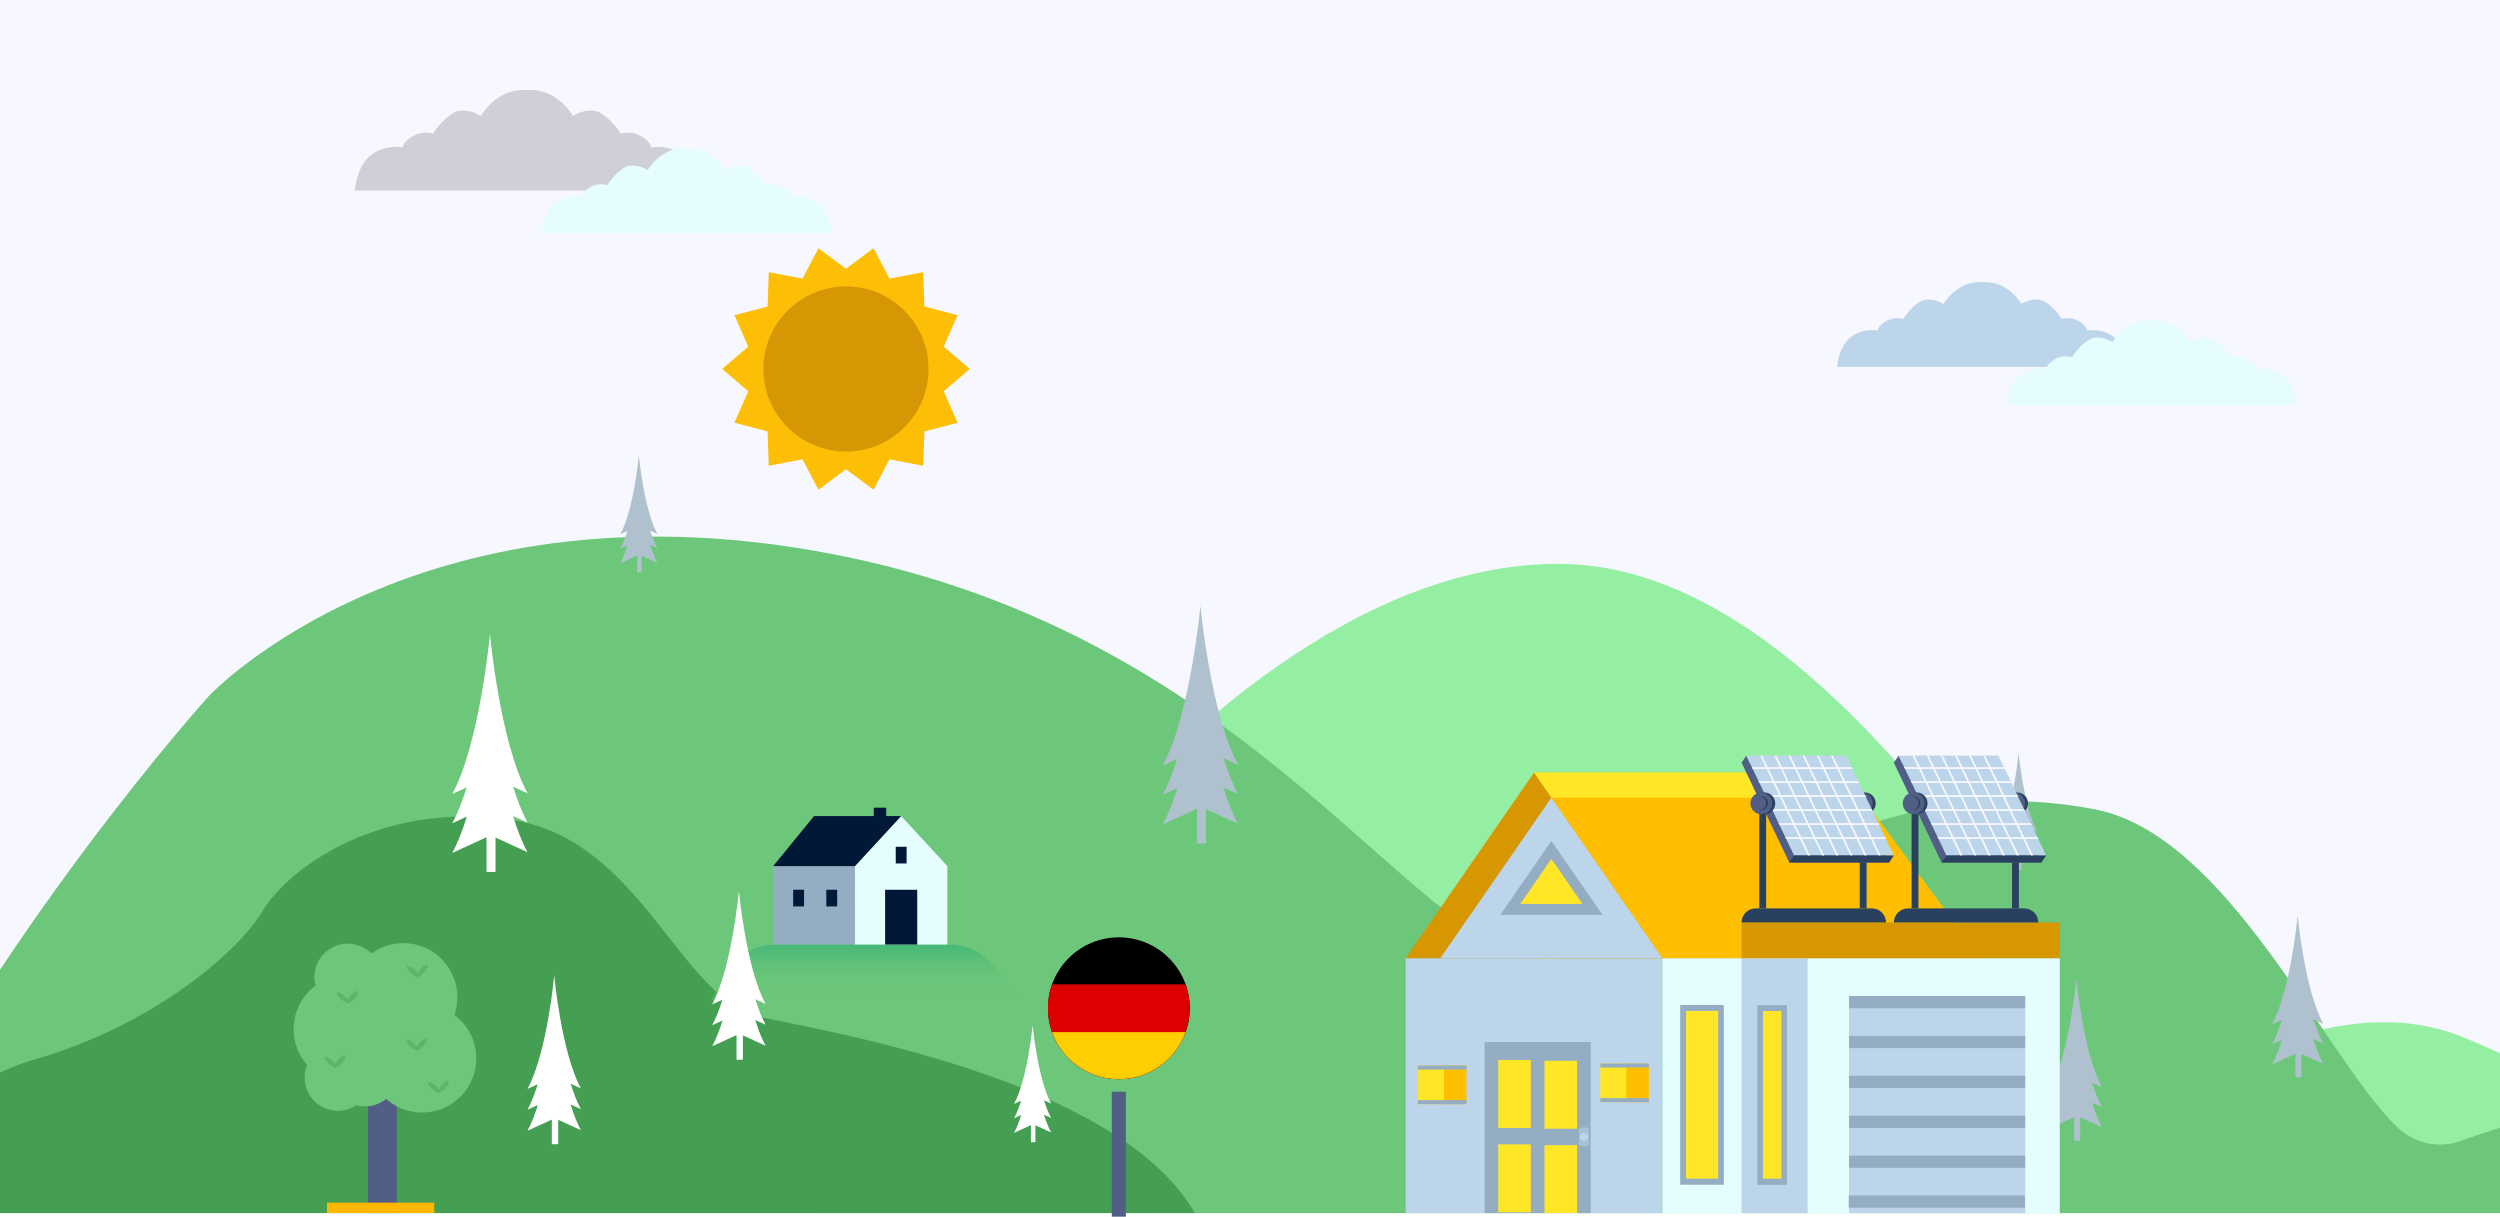 <?xml version="1.0" encoding="UTF-8"?> <svg xmlns="http://www.w3.org/2000/svg" xmlns:xlink="http://www.w3.org/1999/xlink" version="1.1" id="Layer_1" x="0px" y="0px" viewBox="0 0 750 365" style="enable-background:new 0 0 750 365;" xml:space="preserve"> <style type="text/css"> .st0{clip-path:url(#SVGID_2_);fill:#F7F7FF;} .st1{clip-path:url(#SVGID_2_);fill:#BDD5EA;} .st2{clip-path:url(#SVGID_2_);fill:#E5FDFF;} .st3{clip-path:url(#SVGID_2_);} .st4{fill:#FDBF05;} .st5{fill:#D59704;} .st6{clip-path:url(#SVGID_2_);fill:#95EFA2;} .st7{clip-path:url(#SVGID_2_);fill:#6DC77A;} .st8{clip-path:url(#SVGID_2_);fill:#459F52;} .st9{clip-path:url(#SVGID_2_);fill:#98B7CD;} .st10{clip-path:url(#SVGID_2_);fill:#FFFFFF;} .st11{clip-path:url(#SVGID_2_);fill:#AFC1CE;} .st12{clip-path:url(#SVGID_2_);fill:#CFCFD7;} .st13{fill:#515F86;} .st14{fill:#6DC77A;} .st15{opacity:0.44;} .st16{fill:#459F52;} .st17{fill:#FFB700;} .st18{clip-path:url(#SVGID_2_);fill:#515F86;} .st19{clip-path:url(#SVGID_4_);} .st20{fill:#DD0000;} .st21{fill:#FFCE00;} .st22{opacity:0.45;clip-path:url(#SVGID_2_);fill:url(#XMLID_2_);} .st23{fill:#95ADC2;} .st24{fill:#E5FDFF;} .st25{fill:#011936;} .st26{fill:#BDD5EA;} .st27{fill:#FFBF00;} .st28{fill:#FFE728;} .st29{fill:#D79700;} .st30{fill:#29415E;} .st31{fill:#A5D6F8;} .st32{fill:#F7F7FF;} .st33{fill:#A9C1D6;} </style> <g> <defs> <rect id="SVGID_1_" width="750" height="363.92"></rect> </defs> <clipPath id="SVGID_2_"> <use xlink:href="#SVGID_1_" style="overflow:visible;"></use> </clipPath> <rect id="XMLID_43_" x="-5.11" y="-4.4" class="st0" width="778.22" height="386.37"></rect> <path id="XMLID_42_" class="st1" d="M638.31,110.1c-0.12-1.45-0.73-5.99-3.73-8.66c-3.6-3.21-8.37-2.27-8.37-2.27 s-0.16-1.56-2.82-2.97c-2.66-1.41-4.93-0.47-4.93-0.47s-1.56-2.97-4.77-5.09c-3.21-2.11-7.28,0.55-7.28,0.55 c-4.48-6.94-10.48-6.66-11.68-6.52c-1.2-0.13-7.19-0.41-11.68,6.52c0,0-4.07-2.66-7.28-0.55c-3.21,2.11-4.77,5.09-4.77,5.09 s-2.27-0.94-4.93,0.47c-2.66,1.41-2.82,2.97-2.82,2.97s-4.77-0.94-8.37,2.27c-3,2.67-3.61,7.22-3.73,8.66H638.31z"></path> <path id="XMLID_41_" class="st2" d="M688.97,121.54c-0.12-1.45-0.73-5.99-3.73-8.66c-3.6-3.21-8.37-2.27-8.37-2.27 s-0.16-1.56-2.82-2.97c-2.66-1.41-4.93-0.47-4.93-0.47s-1.57-2.97-4.77-5.09c-3.21-2.11-7.28,0.55-7.28,0.55 c-4.48-6.94-10.47-6.66-11.68-6.52c-1.2-0.13-7.19-0.41-11.68,6.52c0,0-4.07-2.66-7.28-0.55c-3.21,2.11-4.77,5.09-4.77,5.09 s-2.27-0.94-4.93,0.47c-2.66,1.41-2.82,2.97-2.82,2.97s-4.77-0.94-8.37,2.27c-3,2.67-3.61,7.22-3.73,8.66H688.97z"></path> <g id="XMLID_37_" class="st3"> <g id="XMLID_39_"> <polygon id="XMLID_40_" class="st4" points="216.65,110.69 224.47,117.39 220.32,126.81 230.28,129.44 230.63,139.73 240.75,137.79 245.53,146.92 253.79,140.76 262.06,146.92 266.84,137.79 276.96,139.73 277.31,129.44 287.27,126.81 283.12,117.39 290.94,110.69 283.12,103.99 287.27,94.57 277.31,91.94 276.96,81.65 266.84,83.59 262.06,74.47 253.79,80.62 245.53,74.47 240.75,83.59 230.63,81.65 230.28,91.94 220.32,94.57 224.47,103.99 "></polygon> </g> <path id="XMLID_38_" class="st5" d="M253.79,85.93c-13.68,0-24.77,11.09-24.77,24.77c0,13.68,11.09,24.77,24.77,24.77 c13.68,0,24.77-11.09,24.77-24.77C278.56,97.01,267.47,85.93,253.79,85.93"></path> </g> <path class="st6" d="M845.05,366.53c0,0-66.89-39.19-105.6-55.17c-38.71-15.99-75.73,14.3-95.08,10.1 c-19.35-4.21-88.35-152.18-176.7-152.3c-117.38-0.16-223.4,196.87-223.4,196.87L845.05,366.53z"></path> <path class="st7" d="M62.7,208.75c0,0,63.95-68.15,191.4-41.65c127.45,26.5,172.46,123.7,212.46,120.54 c40-3.16,84.76-59.59,161.81-44.86c39.89,7.62,68.86,73.96,90.57,95.16c2.71,2.65,6.02,4.37,9.54,5.08 c3.19,0.64,6.46,0.41,9.55-0.68c24.73-8.74,72.7-25.38,107.03,24.19H62.7l-106.25-0.38C-1.33,279.48,62.7,208.75,62.7,208.75z"></path> <path class="st8" d="M-43.56,366.15c0,0,18.36-38.09,53.7-48.23c35.34-10.14,61.03-31.91,68.69-44.69 c7.67-12.78,35.17-32.98,74.43-27.3s50.62,54.18,75.23,59.28s110.8,20.23,131.13,60.91L-43.56,366.15z"></path> <rect x="482.78" y="325.09" transform="matrix(-1 -4.500945e-11 4.500945e-11 -1 973.771 662.795)" class="st9" width="8.2" height="12.62"></rect> <path class="st10" d="M140.01,236.21l-4.33,1.98c8.25-15.18,11.29-47.82,11.29-47.82v-0.21c0,0,3.03,32.63,11.29,47.82l-4.33-1.98 c1.25,4.02,2.68,7.74,4.33,10.77l-4.37-2c1.26,4.07,2.7,7.84,4.37,10.9l-9.6-4.4v10.31h-2.7v-10.41l-10.28,4.71 c1.66-3.06,3.11-6.83,4.37-10.9l-4.37,2C137.32,243.95,138.76,240.22,140.01,236.21z"></path> <path class="st11" d="M353.16,227.67l-4.33,1.98c8.25-15.18,11.29-47.82,11.29-47.82v-0.21c0,0,3.03,32.63,11.29,47.82l-4.33-1.98 c1.25,4.02,2.68,7.74,4.33,10.77l-4.37-2c1.26,4.07,2.7,7.84,4.37,10.9l-9.6-4.4v10.31h-2.7v-10.41l-10.28,4.71 c1.66-3.06,3.11-6.83,4.37-10.9l-4.37,2C350.48,235.41,351.91,231.68,353.16,227.67z"></path> <path class="st10" d="M161.32,325.26l-3.07,1.41c5.86-10.77,8.01-33.93,8.01-33.93v-0.15c0,0,2.15,23.16,8.01,33.93l-3.07-1.41 c0.89,2.85,1.9,5.49,3.07,7.64l-3.1-1.42c0.89,2.88,1.92,5.56,3.1,7.73l-6.81-3.12v7.32h-1.91v-7.39l-7.29,3.34 c1.18-2.17,2.21-4.85,3.1-7.73l-3.1,1.42C159.42,330.75,160.44,328.11,161.32,325.26z"></path> <path class="st10" d="M306.35,330.18l-2.13,0.98c4.06-7.47,5.56-23.54,5.56-23.54v-0.1c0,0,1.49,16.06,5.56,23.54l-2.13-0.98 c0.61,1.98,1.32,3.81,2.13,5.3l-2.15-0.99c0.62,2,1.33,3.86,2.15,5.36l-4.73-2.17v5.07h-1.33v-5.12l-5.06,2.32 c0.82-1.51,1.53-3.36,2.15-5.36l-2.15,0.99C305.03,333.99,305.74,332.15,306.35,330.18z"></path> <path class="st11" d="M602.15,248.53l-2.13,0.98c4.06-7.47,5.56-23.54,5.56-23.54v-0.1c0,0,1.49,16.06,5.56,23.54l-2.13-0.98 c0.61,1.98,1.32,3.81,2.13,5.3l-2.15-0.99c0.62,2,1.33,3.86,2.15,5.36l-4.73-2.17v5.07h-1.33v-5.12l-5.06,2.32 c0.82-1.51,1.53-3.36,2.15-5.36l-2.15,0.99C600.83,252.34,601.53,250.5,602.15,248.53z"></path> <path class="st11" d="M188.22,159.3l-2.13,0.98c4.06-7.47,5.56-23.54,5.56-23.54v-0.1c0,0,1.49,16.06,5.56,23.54l-2.13-0.98 c0.61,1.98,1.32,3.81,2.13,5.3l-2.15-0.99c0.62,2,1.33,3.86,2.15,5.36l-4.73-2.17v5.07h-1.33v-5.12l-5.06,2.32 c0.82-1.51,1.53-3.36,2.15-5.36l-2.15,0.99C186.9,163.11,187.6,161.28,188.22,159.3z"></path> <path class="st11" d="M684.55,305.93l-2.94,1.35c5.62-10.33,7.68-32.54,7.68-32.54v-0.14c0,0,2.06,22.21,7.68,32.54l-2.94-1.35 c0.85,2.73,1.83,5.27,2.94,7.33l-2.97-1.36c0.86,2.77,1.84,5.33,2.97,7.41l-6.53-2.99v7.02h-1.83v-7.08l-6.99,3.21 c1.13-2.08,2.12-4.65,2.97-7.41l-2.97,1.36C682.72,311.2,683.7,308.67,684.55,305.93z"></path> <path class="st11" d="M618.16,324.96l-2.94,1.35c5.62-10.33,7.68-32.54,7.68-32.54v-0.14c0,0,2.06,22.21,7.68,32.54l-2.94-1.35 c0.85,2.73,1.83,5.27,2.94,7.33l-2.97-1.36c0.86,2.77,1.84,5.33,2.97,7.41l-6.53-2.99v7.02h-1.83v-7.08l-6.99,3.21 c1.13-2.08,2.12-4.65,2.97-7.41l-2.97,1.36C616.34,330.23,617.31,327.69,618.16,324.96z"></path> <path class="st0" d="M637.27,169.31c0.14-1.72,0.87-7.1,4.42-10.27c4.26-3.8,9.92-2.69,9.92-2.69s0.19-1.85,3.34-3.52 c3.15-1.67,5.84-0.56,5.84-0.56s1.85-3.52,5.66-6.03s8.62,0.65,8.62,0.65c5.31-8.22,12.41-7.89,13.84-7.73 c1.42-0.16,8.52-0.49,13.84,7.73c0,0,4.82-3.15,8.62-0.65c3.8,2.5,5.65,6.03,5.65,6.03s2.69-1.11,5.84,0.56 c3.15,1.67,3.34,3.52,3.34,3.52s5.66-1.11,9.92,2.69c3.55,3.16,4.27,8.55,4.42,10.27H637.27z"></path> <path class="st12" d="M106.44,57.18c0.14-1.72,0.87-7.1,4.42-10.27c4.26-3.8,9.92-2.69,9.92-2.69s0.19-1.85,3.34-3.52 c3.15-1.67,5.84-0.56,5.84-0.56s1.85-3.52,5.65-6.03c3.8-2.5,8.62,0.65,8.62,0.65c5.31-8.22,12.41-7.89,13.84-7.73 c1.42-0.16,8.52-0.49,13.84,7.73c0,0,4.82-3.15,8.62-0.65c3.8,2.5,5.66,6.03,5.66,6.03s2.69-1.11,5.84,0.56 c3.15,1.67,3.34,3.52,3.34,3.52s5.65-1.11,9.92,2.69c3.55,3.16,4.27,8.55,4.42,10.27H106.44z"></path> <g class="st3"> <g> <rect x="110.38" y="324.99" transform="matrix(-1 -4.488733e-11 4.488733e-11 -1 229.439 691.098)" class="st13" width="8.67" height="41.11"></rect> <circle class="st14" cx="120.96" cy="299.18" r="16.25"></circle> <circle class="st14" cx="104.32" cy="308.75" r="16.25"></circle> <circle class="st14" cx="126.63" cy="317.52" r="16.25"></circle> <circle class="st14" cx="101.38" cy="323.27" r="9.98"></circle> <circle class="st14" cx="109.55" cy="321.94" r="9.98"></circle> <circle class="st14" cx="104.32" cy="293.08" r="9.98"></circle> <g class="st15"> <ellipse transform="matrix(0.653 -0.757 0.757 0.653 -176.53 197.015)" class="st16" cx="126.79" cy="291.2" rx="2.34" ry="0.74"></ellipse> <ellipse transform="matrix(0.653 -0.757 0.757 0.653 -177.7 194.958)" class="st16" cx="123.96" cy="291.45" rx="0.74" ry="2.34"></ellipse> </g> <g class="st15"> <ellipse transform="matrix(0.653 -0.757 0.757 0.653 -189.821 183.904)" class="st16" cx="105.84" cy="299.16" rx="2.34" ry="0.74"></ellipse> <ellipse transform="matrix(0.653 -0.757 0.757 0.653 -190.992 181.847)" class="st16" cx="103.01" cy="299.41" rx="0.74" ry="2.34"></ellipse> </g> <g class="st15"> <ellipse transform="matrix(0.653 -0.757 0.757 0.653 -193.318 204.504)" class="st16" cx="126.57" cy="313.27" rx="2.34" ry="0.74"></ellipse> <ellipse transform="matrix(0.653 -0.757 0.757 0.653 -194.489 202.447)" class="st16" cx="123.74" cy="313.52" rx="0.74" ry="2.34"></ellipse> </g> <g class="st15"> <ellipse transform="matrix(0.653 -0.757 0.757 0.653 -205.747 187.812)" class="st16" cx="102.14" cy="318.5" rx="2.34" ry="0.74"></ellipse> <ellipse transform="matrix(0.653 -0.757 0.757 0.653 -206.917 185.755)" class="st16" cx="99.31" cy="318.74" rx="0.74" ry="2.34"></ellipse> </g> <g class="st15"> <ellipse transform="matrix(0.653 -0.757 0.757 0.653 -200.7 213.869)" class="st16" cx="133.11" cy="326.01" rx="2.34" ry="0.74"></ellipse> <ellipse transform="matrix(0.653 -0.757 0.757 0.653 -201.87 211.812)" class="st16" cx="130.28" cy="326.26" rx="0.74" ry="2.34"></ellipse> </g> </g> <rect x="98.1" y="360.8" transform="matrix(-1 -4.488955e-11 4.488955e-11 -1 228.376 727.155)" class="st17" width="32.17" height="5.56"></rect> </g> <rect x="333.53" y="321.99" transform="matrix(-1 -4.474655e-11 4.474655e-11 -1 671.291 691.44)" class="st18" width="4.23" height="47.46"></rect> <path id="XMLID_36_" class="st2" d="M249.54,69.93c-0.12-1.45-0.73-5.99-3.73-8.66c-3.6-3.21-8.37-2.27-8.37-2.27 s-0.16-1.56-2.82-2.97c-2.66-1.41-4.93-0.47-4.93-0.47s-1.57-2.97-4.77-5.09c-3.21-2.11-7.28,0.55-7.28,0.55 c-4.48-6.94-10.47-6.66-11.68-6.52c-1.2-0.13-7.19-0.41-11.68,6.52c0,0-4.07-2.66-7.28-0.55c-3.21,2.11-4.77,5.09-4.77,5.09 s-2.27-0.94-4.93,0.47c-2.66,1.41-2.82,2.97-2.82,2.97s-4.77-0.94-8.37,2.27c-3,2.67-3.61,7.22-3.73,8.66H249.54z"></path> <g class="st3"> <defs> <circle id="SVGID_3_" cx="335.65" cy="302.47" r="21.27"></circle> </defs> <clipPath id="SVGID_4_"> <use xlink:href="#SVGID_3_" style="overflow:visible;"></use> </clipPath> <g class="st19"> <rect id="black_stripe_1_" x="297.71" y="280.98" width="71.61" height="42.97"></rect> <rect id="red_stripe_1_" x="297.71" y="295.31" class="st20" width="71.61" height="28.64"></rect> <rect id="gold_stripe_1_" x="297.71" y="309.63" class="st21" width="71.61" height="14.32"></rect> </g> </g> <linearGradient id="XMLID_2_" gradientUnits="userSpaceOnUse" x1="259.977" y1="300.057" x2="259.977" y2="283"> <stop offset="0" style="stop-color:#6DC77A"></stop> <stop offset="0.251" style="stop-color:#6AC67A"></stop> <stop offset="0.449" style="stop-color:#60C279"></stop> <stop offset="0.63" style="stop-color:#4FBC78"></stop> <stop offset="0.8" style="stop-color:#38B376"></stop> <stop offset="0.961" style="stop-color:#1AA774"></stop> <stop offset="1" style="stop-color:#11A473"></stop> </linearGradient> <path id="XMLID_35_" class="st22" d="M284.81,283.36h-52.19c-6.09,0-11.72,3.26-14.74,8.55l-4.66,8.15h93.54l-8.93-10.64 C294.58,285.57,289.82,283.36,284.81,283.36z"></path> <g id="XMLID_26_" class="st3"> <rect id="XMLID_34_" x="231.95" y="259.83" class="st23" width="24.54" height="23.54"></rect> <polygon id="XMLID_33_" class="st24" points="256.49,283.36 284.2,283.36 284.2,259.83 270.35,244.81 256.49,259.83 "></polygon> <rect id="XMLID_32_" x="262.13" y="242.3" class="st25" width="3.73" height="5.01"></rect> <polygon id="XMLID_31_" class="st25" points="270.35,244.81 244.22,244.81 231.95,259.83 256.49,259.83 "></polygon> <rect id="XMLID_30_" x="247.89" y="266.92" class="st25" width="3.26" height="5.01"></rect> <rect id="XMLID_29_" x="237.95" y="266.92" class="st25" width="3.26" height="5.01"></rect> <rect id="XMLID_28_" x="268.72" y="254.03" class="st25" width="3.26" height="5.01"></rect> <rect id="XMLID_27_" x="265.53" y="266.93" class="st25" width="9.64" height="16.44"></rect> </g> <path class="st10" d="M216.72,299.92l-3.07,1.41c5.86-10.77,8.01-33.93,8.01-33.93v-0.15c0,0,2.15,23.16,8.01,33.93l-3.07-1.41 c0.89,2.85,1.9,5.49,3.07,7.64l-3.1-1.42c0.89,2.88,1.92,5.56,3.1,7.73l-6.81-3.12v7.32h-1.91v-7.39l-7.29,3.34 c1.18-2.17,2.21-4.85,3.1-7.73l-3.1,1.42C214.82,305.42,215.84,302.77,216.72,299.92z"></path> <g id="House_1_" class="st3"> <g> <rect x="421.71" y="287.45" class="st26" width="77.02" height="82.08"></rect> <rect x="498.73" y="287.45" class="st24" width="95.46" height="82.08"></rect> <rect x="522.47" y="287.45" class="st24" width="95.46" height="82.08"></rect> <rect x="522.47" y="287.45" class="st26" width="19.84" height="82.08"></rect> <polygon class="st27" points="594.19,287.45 460.22,287.45 460.22,231.79 553.24,231.79 "></polygon> <polygon class="st28" points="558.77,239.31 553.24,231.79 460.22,231.79 460.22,239.31 "></polygon> <polygon class="st29" points="460.22,231.79 421.71,287.45 498.73,287.45 "></polygon> <polygon class="st26" points="432.1,287.45 498.73,287.45 465.42,239.31 "></polygon> <polygon class="st23" points="450.07,274.47 480.77,274.47 465.42,252.29 "></polygon> <polygon class="st28" points="456.09,271.18 474.75,271.18 465.42,257.7 "></polygon> <rect x="522.47" y="276.74" class="st29" width="95.46" height="10.71"></rect> <g> <g> <rect x="557.92" y="241.42" transform="matrix(-1 -4.413948e-11 4.413948e-11 -1 1117.898 513.955)" class="st30" width="2.06" height="31.11"></rect> <g> <path class="st30" d="M556.14,241.01c0-1.48,0.98-2.73,2.33-3.14v-0.14h1.03v0c1.78,0.04,3.21,1.49,3.21,3.28 c0,1.79-1.43,3.24-3.21,3.28v0h-1.03v-0.14C557.12,243.74,556.14,242.49,556.14,241.01z"></path> <circle class="st13" cx="558.54" cy="241.01" r="3.28"></circle> </g> <g> <path class="st30" d="M556.41,240.92c0-0.93,0.62-1.72,1.46-1.97v-0.09h0.65v0c1.12,0.03,2.01,0.94,2.01,2.06 c0,1.12-0.9,2.03-2.01,2.06v0h-0.65v-0.09C557.03,242.64,556.41,241.85,556.41,240.92z"></path> <circle class="st31" cx="557.92" cy="240.92" r="2.06"></circle> </g> </g> <polygon class="st13" points="523.9,226.69 524.91,228.81 552.41,228.81 566.73,258.76 536.78,258.76 522.47,228.81 "></polygon> <polygon class="st26" points="538.22,256.64 568.16,256.64 553.85,226.69 523.9,226.69 "></polygon> <polygon class="st30" points="568.16,256.64 566.73,258.76 536.78,258.76 538.22,256.64 "></polygon> <path class="st32" d="M529.99,230.69l1.75,3.66h-4.18l0.26,0.54H532l1.75,3.66h-4.18l0.26,0.54H534l1.75,3.66h-4.18l0.26,0.54 h4.18l1.75,3.66h-4.18l0.26,0.54h4.18l1.75,3.66h-4.18l0.26,0.54h4.18l2.37,4.95h0.6l-2.37-4.95h3.64l2.37,4.95h0.6l-2.37-4.95 h3.64l2.37,4.95h0.6l-2.37-4.95h3.64l2.37,4.95h0.6l-2.37-4.95h3.64l2.37,4.95h0.6l-2.37-4.95h3.64l2.37,4.95h0.6l-2.37-4.95h4 l-0.26-0.54h-4l-1.75-3.66h4l-0.26-0.54h-4l-1.75-3.66h4l-0.26-0.54h-4l-1.75-3.66h4l-0.26-0.54h-4l-1.75-3.66h4l-0.26-0.54h-4 l-1.75-3.66h4l-0.26-0.54h-4l-1.66-3.47h-0.6l1.66,3.47h-3.64l-1.66-3.47h-0.6l1.66,3.47h-3.64l-1.66-3.47h-0.6l1.66,3.47h-3.64 l-1.66-3.47h-0.6l1.66,3.47h-3.64l-1.66-3.47h-0.6l1.66,3.47h-3.64l-1.66-3.47h-0.6l1.66,3.47h-4.18l0.26,0.54H529.99z M540.21,234.36h-3.64l-1.75-3.66h3.64L540.21,234.36z M542.81,238.55l-1.75-3.66h3.64l1.75,3.66H542.81z M546.71,239.09 l1.75,3.66h-3.64l-1.75-3.66H546.71z M545.3,234.89h3.64l1.75,3.66h-3.64L545.3,234.89z M550.95,239.09l1.75,3.66h-3.64 l-1.75-3.66H550.95z M552.95,243.29l1.75,3.66h-3.64l-1.75-3.66H552.95z M550.47,246.95h-3.64l-1.75-3.66h3.64L550.47,246.95z M546.23,246.95h-3.64l-1.75-3.66h3.64L546.23,246.95z M540.59,242.75l-1.75-3.66h3.64l1.75,3.66H540.59z M538.58,238.55 l-1.75-3.66h3.64l1.75,3.66H538.58z M544.45,234.36h-3.64l-1.75-3.66h3.64L544.45,234.36z M548.68,234.36h-3.64l-1.75-3.66h3.64 L548.68,234.36z M552.92,234.36h-3.64l-1.75-3.66h3.64L552.92,234.36z M554.92,238.55h-3.64l-1.75-3.66h3.64L554.92,238.55z M556.93,242.75h-3.64l-1.75-3.66h3.64L556.93,242.75z M558.94,246.95h-3.64l-1.75-3.66h3.64L558.94,246.95z M555.56,247.49 h3.64l1.75,3.66h-3.64L555.56,247.49z M551.32,247.49h3.64l1.75,3.66h-3.64L551.32,247.49z M547.08,247.49h3.64l1.75,3.66h-3.64 L547.08,247.49z M542.85,247.49h3.64l1.75,3.66h-3.64L542.85,247.49z M538.61,247.49h3.64l1.75,3.66h-3.64L538.61,247.49z M536.61,243.29h3.64l1.75,3.66h-3.64L536.61,243.29z M534.6,239.09h3.64l1.75,3.66h-3.64L534.6,239.09z M532.59,234.89h3.64 l1.75,3.66h-3.64L532.59,234.89z M530.59,230.69h3.64l1.75,3.66h-3.64L530.59,230.69z"></path> <g> <rect x="527.78" y="241.42" transform="matrix(-1 -4.502233e-11 4.502233e-11 -1 1057.624 513.955)" class="st30" width="2.06" height="31.11"></rect> <g> <path class="st30" d="M526,241.01c0-1.48,0.98-2.73,2.33-3.14v-0.14h1.03v0c1.78,0.04,3.21,1.49,3.21,3.28 c0,1.79-1.43,3.24-3.21,3.28v0h-1.03v-0.14C526.98,243.74,526,242.49,526,241.01z"></path> <circle class="st13" cx="528.4" cy="241.01" r="3.28"></circle> </g> <g> <path class="st30" d="M526.28,240.92c0-0.93,0.62-1.72,1.46-1.97v-0.09h0.65v0c1.12,0.03,2.01,0.94,2.01,2.06 c0,1.12-0.9,2.03-2.01,2.06v0h-0.65v-0.09C526.89,242.64,526.28,241.85,526.28,240.92z"></path> <circle class="st13" cx="527.78" cy="240.92" r="2.06"></circle> </g> </g> <path class="st30" d="M522.47,276.74h43.33l0,0c0-2.32-1.88-4.21-4.21-4.21h-34.92C524.35,272.53,522.47,274.42,522.47,276.74 L522.47,276.74z"></path> </g> <g> <g> <rect x="603.61" y="241.42" transform="matrix(-1 -4.590518e-11 4.590518e-11 -1 1209.287 513.955)" class="st30" width="2.06" height="31.11"></rect> <g> <path class="st30" d="M601.83,241.01c0-1.48,0.98-2.73,2.33-3.14v-0.14h1.03v0c1.78,0.04,3.21,1.49,3.21,3.28 c0,1.79-1.43,3.24-3.21,3.28v0h-1.03v-0.14C602.81,243.74,601.83,242.49,601.83,241.01z"></path> <circle class="st13" cx="604.23" cy="241.01" r="3.28"></circle> </g> <g> <path class="st30" d="M602.11,240.92c0-0.93,0.62-1.72,1.46-1.97v-0.09h0.65v0c1.12,0.03,2.01,0.94,2.01,2.06 c0,1.12-0.9,2.03-2.01,2.06v0h-0.65v-0.09C602.72,242.64,602.11,241.85,602.11,240.92z"></path> <circle class="st31" cx="603.61" cy="240.92" r="2.06"></circle> </g> </g> <polygon class="st13" points="569.59,226.69 570.61,228.81 598.11,228.81 612.42,258.76 582.48,258.76 568.16,228.81 "></polygon> <polygon class="st26" points="583.91,256.64 613.86,256.64 599.54,226.69 569.59,226.69 "></polygon> <polygon class="st30" points="613.86,256.64 612.42,258.76 582.48,258.76 583.91,256.64 "></polygon> <path class="st32" d="M575.68,230.69l1.75,3.66h-4.18l0.26,0.54h4.18l1.75,3.66h-4.18l0.26,0.54h4.18l1.75,3.66h-4.18l0.26,0.54 h4.18l1.75,3.66h-4.18l0.26,0.54h4.18l1.75,3.66h-4.18l0.26,0.54h4.18l2.37,4.95h0.6l-2.37-4.95h3.64l2.37,4.95h0.6l-2.37-4.95 h3.64l2.37,4.95h0.6l-2.37-4.95h3.64l2.37,4.95h0.6l-2.37-4.95h3.64l2.37,4.95h0.6l-2.37-4.95h3.64l2.37,4.95h0.6l-2.37-4.95h4 l-0.26-0.54h-4l-1.75-3.66h4l-0.26-0.54h-4l-1.75-3.66h4l-0.26-0.54h-4l-1.75-3.66h4l-0.26-0.54h-4l-1.75-3.66h4l-0.26-0.54h-4 l-1.75-3.66h4l-0.26-0.54h-4l-1.66-3.47h-0.6l1.66,3.47h-3.64l-1.66-3.47h-0.6l1.66,3.47h-3.64l-1.66-3.47h-0.6l1.66,3.47h-3.64 l-1.66-3.47h-0.6l1.66,3.47h-3.64l-1.66-3.47h-0.6l1.66,3.47h-3.64l-1.66-3.47h-0.6l1.66,3.47h-4.18l0.26,0.54H575.68z M585.91,234.36h-3.64l-1.75-3.66h3.64L585.91,234.36z M588.51,238.55l-1.75-3.66h3.64l1.75,3.66H588.51z M592.4,239.09 l1.75,3.66h-3.64l-1.75-3.66H592.4z M590.99,234.89h3.64l1.75,3.66h-3.64L590.99,234.89z M596.64,239.09l1.75,3.66h-3.64 l-1.75-3.66H596.64z M598.65,243.29l1.75,3.66h-3.64l-1.75-3.66H598.65z M596.16,246.95h-3.64l-1.75-3.66h3.64L596.16,246.95z M591.93,246.95h-3.64l-1.75-3.66h3.64L591.93,246.95z M586.28,242.75l-1.75-3.66h3.64l1.75,3.66H586.28z M584.27,238.55 l-1.75-3.66h3.64l1.75,3.66H584.27z M590.14,234.36h-3.64l-1.75-3.66h3.64L590.14,234.36z M594.38,234.36h-3.64l-1.75-3.66h3.64 L594.38,234.36z M598.61,234.36h-3.64l-1.75-3.66h3.64L598.61,234.36z M600.62,238.55h-3.64l-1.75-3.66h3.64L600.62,238.55z M602.63,242.75h-3.64l-1.75-3.66h3.64L602.63,242.75z M604.63,246.95h-3.64l-1.75-3.66h3.64L604.63,246.95z M601.25,247.49 h3.64l1.75,3.66H603L601.25,247.49z M597.01,247.49h3.64l1.75,3.66h-3.64L597.01,247.49z M592.78,247.49h3.64l1.75,3.66h-3.64 L592.78,247.49z M588.54,247.49h3.64l1.75,3.66h-3.64L588.54,247.49z M584.31,247.49h3.64l1.75,3.66h-3.64L584.31,247.49z M582.3,243.29h3.64l1.75,3.66h-3.64L582.3,243.29z M580.29,239.09h3.64l1.75,3.66h-3.64L580.29,239.09z M578.29,234.89h3.64 l1.75,3.66h-3.64L578.29,234.89z M576.28,230.69h3.64l1.75,3.66h-3.64L576.28,230.69z"></path> <g> <rect x="573.48" y="241.42" transform="matrix(-1 -4.413948e-11 4.413948e-11 -1 1149.013 513.955)" class="st30" width="2.06" height="31.11"></rect> <g> <path class="st30" d="M571.69,241.01c0-1.48,0.98-2.73,2.33-3.14v-0.14h1.03v0c1.78,0.04,3.21,1.49,3.21,3.28 c0,1.79-1.43,3.24-3.21,3.28v0h-1.03v-0.14C572.67,243.74,571.69,242.49,571.69,241.01z"></path> <circle class="st13" cx="574.09" cy="241.01" r="3.28"></circle> </g> <g> <path class="st30" d="M571.97,240.92c0-0.93,0.62-1.72,1.46-1.97v-0.09h0.65v0c1.12,0.03,2.01,0.94,2.01,2.06 c0,1.12-0.9,2.03-2.01,2.06v0h-0.65v-0.09C572.59,242.64,571.97,241.85,571.97,240.92z"></path> <circle class="st13" cx="573.48" cy="240.92" r="2.06"></circle> </g> </g> <path class="st30" d="M568.16,276.74h43.33l0,0c0-2.32-1.88-4.21-4.21-4.21h-34.92C570.04,272.53,568.16,274.42,568.16,276.74 L568.16,276.74z"></path> </g> <rect x="554.7" y="298.79" class="st26" width="52.86" height="70.74"></rect> <rect x="554.7" y="298.79" class="st23" width="52.86" height="3.68"></rect> <rect x="554.7" y="310.76" class="st23" width="52.86" height="3.68"></rect> <rect x="554.7" y="322.73" class="st23" width="52.86" height="3.68"></rect> <rect x="554.7" y="334.7" class="st23" width="52.86" height="3.68"></rect> <rect x="554.7" y="346.67" class="st23" width="52.86" height="3.68"></rect> <g> <rect x="527.2" y="301.53" class="st23" width="8.9" height="53.92"></rect> <rect x="528.89" y="303.31" class="st28" width="5.54" height="50.3"></rect> </g> <g> <rect x="504.05" y="301.5" class="st23" width="13.1" height="53.92"></rect> <rect x="505.8" y="303.28" class="st28" width="9.64" height="50.3"></rect> </g> <rect x="445.38" y="312.6" class="st23" width="31.82" height="56.93"></rect> <g> <rect x="449.47" y="318.01" class="st28" width="9.77" height="20.37"></rect> <rect x="463.34" y="318.24" class="st28" width="9.77" height="20.37"></rect> </g> <g> <rect x="449.47" y="343.31" class="st28" width="9.77" height="20.37"></rect> <rect x="463.34" y="343.54" class="st28" width="9.77" height="20.37"></rect> </g> <path class="st33" d="M475.83,343.91h-1.27c-0.47,0-0.86-0.38-0.86-0.86v-3.98c0-0.47,0.38-0.86,0.86-0.86h1.27 c0.47,0,0.86,0.38,0.86,0.86v3.98C476.69,343.53,476.31,343.91,475.83,343.91z"></path> <circle class="st26" cx="475.2" cy="341.06" r="1.19"></circle> <g> <rect x="432.1" y="319.66" class="st27" width="7.83" height="11.61"></rect> <rect x="425.36" y="319.66" class="st28" width="7.83" height="11.61"></rect> <rect x="425.36" y="319.66" class="st23" width="14.58" height="1.22"></rect> <rect x="425.36" y="330.04" class="st23" width="14.58" height="1.22"></rect> </g> <g> <rect x="486.83" y="319.05" class="st27" width="7.83" height="11.61"></rect> <rect x="480.08" y="319.05" class="st28" width="7.83" height="11.61"></rect> <rect x="480.08" y="319.05" class="st23" width="14.58" height="1.22"></rect> <rect x="480.08" y="329.43" class="st23" width="14.58" height="1.22"></rect> </g> </g> <rect x="554.62" y="358.64" class="st23" width="52.86" height="3.68"></rect> </g> </g> </svg> 